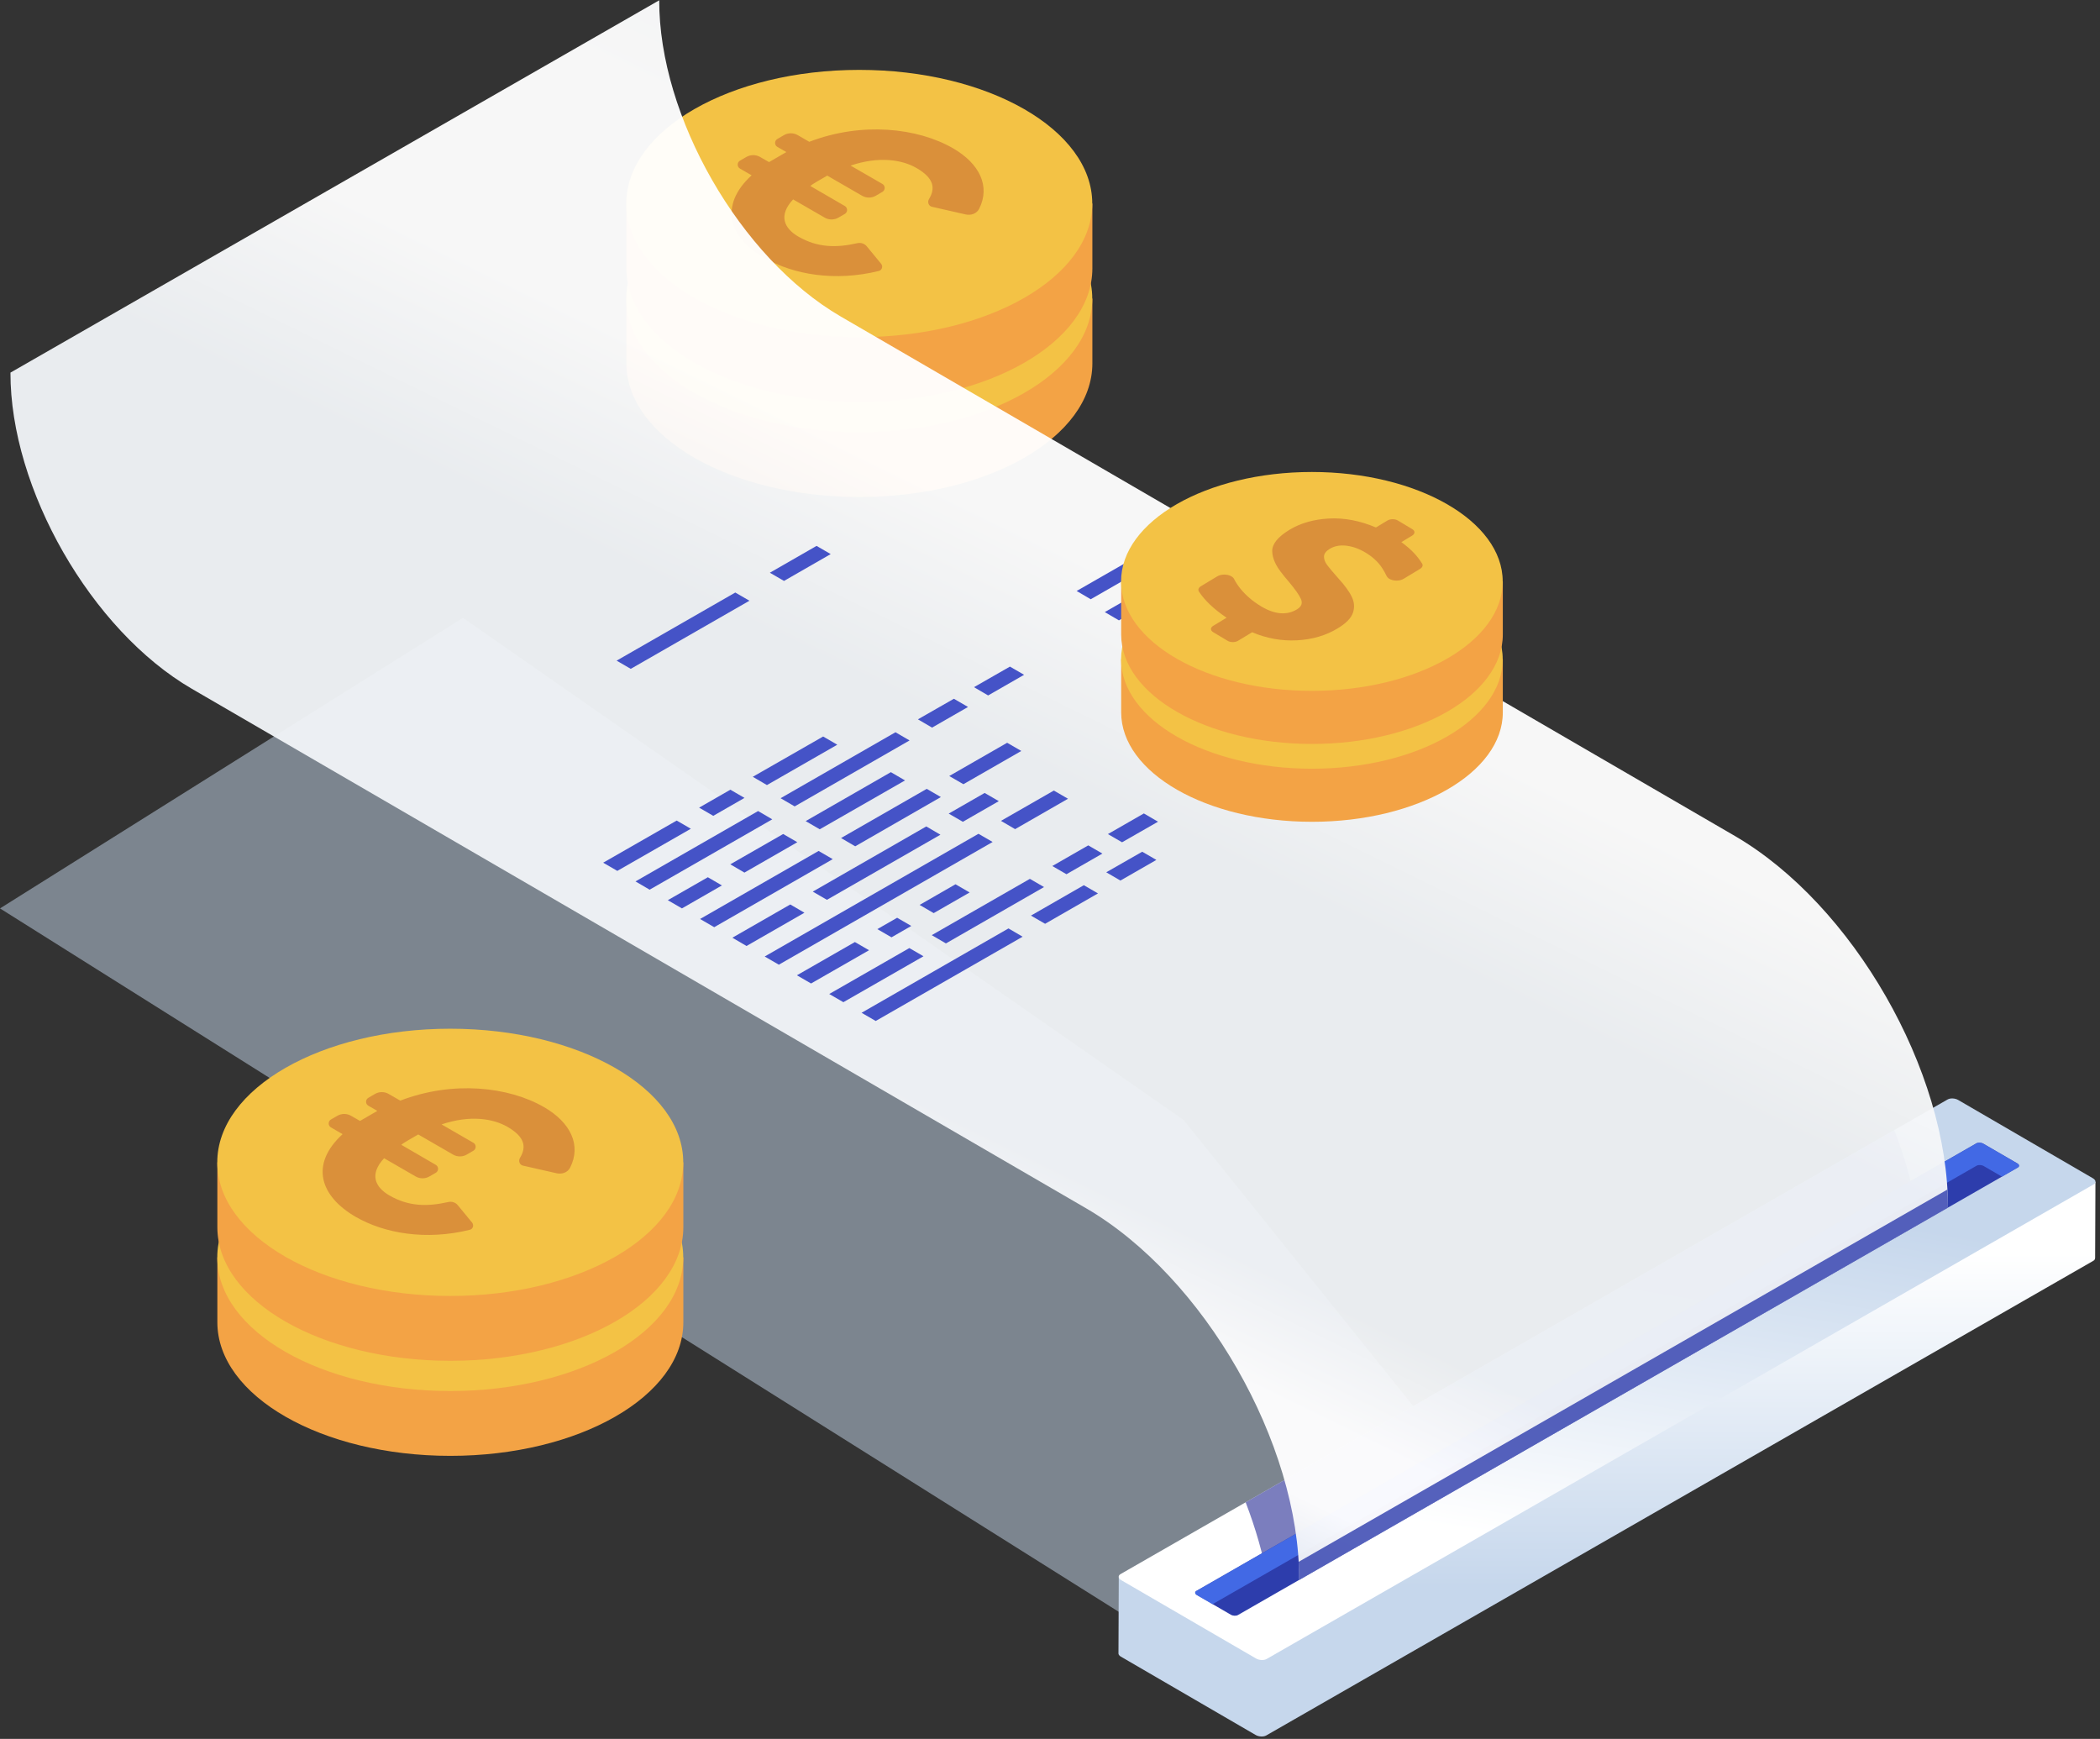 <svg width="465" height="385" viewBox="0 0 465 385" fill="none" xmlns="http://www.w3.org/2000/svg">
    <rect x="0" y="0" width="465" height="385" fill="#333333" stroke="none"/>
    <path opacity="0.5" d="M251.683 359.349L0 201.125L102.515 136.787L262.092 247.965L334.51 338.205L251.683 359.349Z" fill="#C6D8EC"/>
    <path d="M235.381 66.106C226.573 57.028 209.675 50.871 190.276 50.871C170.877 50.871 153.979 57.013 145.171 66.106H138.699V80.457C138.699 96.8 161.799 110.042 190.291 110.042C218.783 110.042 241.882 96.8 241.882 80.457V66.106H235.381Z" fill="#F3A345"/>
    <path d="M190.267 95.693C218.761 95.693 241.859 82.447 241.859 66.107C241.859 49.767 218.761 36.522 190.267 36.522C161.774 36.522 138.676 49.767 138.676 66.107C138.676 82.447 161.774 95.693 190.267 95.693Z" fill="#F3C245"/>
    <path d="M235.381 45.059C226.573 35.981 209.675 29.824 190.276 29.824C170.877 29.824 153.979 35.966 145.171 45.059H138.7V59.41C138.7 75.753 161.799 88.996 190.291 88.996C218.783 88.996 241.882 75.753 241.882 59.41V45.059H235.381Z" fill="#F3A345"/>
    <path d="M190.268 74.644C218.761 74.644 241.859 61.398 241.859 45.058C241.859 28.719 218.761 15.473 190.268 15.473C161.775 15.473 138.676 28.719 138.676 45.058C138.676 61.398 161.775 74.644 190.268 74.644Z" fill="#F3C245"/>
    <path d="M211.055 32.847C203.173 28.284 190.847 26.926 179.198 31.396L176.635 29.916C175.689 29.369 174.523 29.372 173.58 29.923L172.128 30.77C171.455 31.163 171.458 32.137 172.135 32.525L174.123 33.666L172.953 34.344L171.784 35.023L170.287 35.889L168.3 34.749C167.358 34.209 166.2 34.211 165.261 34.755L163.852 35.571C163.177 35.962 163.178 36.937 163.853 37.327L166.428 38.814C159.06 45.577 161.516 52.597 169.304 57.113C175.69 60.808 184.913 62.386 194.595 59.993C195.303 59.818 195.57 58.966 195.107 58.402L191.926 54.533C191.425 53.923 190.615 53.665 189.845 53.839C185.143 54.898 181.045 54.838 176.789 52.386C173.678 50.584 172.252 47.753 175.62 44.149L182.61 48.184C183.553 48.728 184.714 48.727 185.656 48.181L187.065 47.366C187.739 46.975 187.739 46.002 187.066 45.611L179.432 41.177C179.807 40.85 180.298 40.569 180.836 40.241L182.005 39.563L183.175 38.884L190.884 43.336C191.83 43.882 192.996 43.88 193.939 43.329L195.395 42.48C196.067 42.087 196.065 41.114 195.39 40.725L188.344 36.661C194.636 34.532 199.735 35.35 202.939 37.199C206.805 39.44 207.176 41.648 205.704 44.078C205.313 44.724 205.61 45.611 206.347 45.778L213.823 47.477C214.999 47.744 216.26 47.309 216.807 46.235C219.329 41.279 216.937 36.251 211.055 32.847Z" fill="#DA903A"/>
    <path d="M463.989 261.693L463.921 278.539H463.904C463.921 278.762 463.801 278.984 463.51 279.155L280.376 384.239C279.777 384.581 278.733 384.53 278.048 384.136L248.207 366.793C247.882 366.605 247.694 366.365 247.66 366.126V366.109C247.66 366.091 247.66 366.074 247.66 366.057L247.728 349.04L262.212 357.309L431.187 260.358C431.787 260.015 432.831 260.067 433.516 260.46L443.754 266.418L463.989 261.693Z" fill="url(#paint0_linear)"/>
    <path d="M431.255 243.426L248.121 348.509C247.522 348.852 247.59 349.451 248.292 349.862L278.133 367.204C278.817 367.598 279.862 367.65 280.461 367.307L463.595 262.224C464.194 261.881 464.126 261.282 463.424 260.871L433.583 243.529C432.898 243.135 431.854 243.084 431.255 243.426Z" fill="url(#paint1_linear)"/>
    <path opacity="0.6" d="M424.63 268.746L280.736 349.81C279.674 344.109 278.014 338.322 275.822 332.621L419.46 250.205C421.823 256.351 423.586 262.6 424.63 268.746Z" fill="#242993"/>
    <path d="M437.59 253.151L264.917 352.226C264.506 352.465 264.557 352.876 265.036 353.15L272.535 357.499C272.997 357.773 273.716 357.807 274.127 357.567L446.801 258.493C447.212 258.253 447.16 257.842 446.681 257.568L439.182 253.22C438.72 252.946 438.001 252.912 437.59 253.151Z" fill="#2D3DAC"/>
    <path opacity="0.8" d="M446.803 258.492L443.294 260.513L439.253 258.167C438.791 257.893 438.072 257.859 437.661 258.099L268.497 355.17L265.039 353.167C264.577 352.893 264.526 352.482 264.919 352.242L437.593 253.168C438.004 252.928 438.723 252.963 439.185 253.237L446.684 257.585C447.163 257.842 447.214 258.253 446.803 258.492Z" fill="#4775F4"/>
    <path opacity="0.96" d="M2.316 82.498L145.971 0.064C145.903 25.796 163.896 57.143 186.152 70.069L384.112 185.064C410.271 200.267 431.415 237.11 431.329 267.361L287.674 349.794C287.76 319.543 266.616 282.701 240.457 267.498L42.48 152.502C20.224 139.576 2.248 108.229 2.316 82.498Z" fill="url(#paint2_linear)"/>
    <path opacity="0.8" d="M431.329 267.376L287.675 349.81C287.675 348.474 287.623 347.139 287.555 345.786H287.572L431.21 263.37C431.278 264.705 431.329 266.041 431.329 267.376Z" fill="#2D3DAC"/>
    <path d="M223.306 205.556L190.777 224.234L193.91 226.048L226.439 207.388L223.306 205.556Z" fill="#4553C7"/>
    <path d="M239.991 195.987L228.281 202.716L231.414 204.53L243.124 197.802L239.991 195.987Z" fill="#4553C7"/>
    <path d="M252.919 188.573L244.958 193.127L248.091 194.959L256.052 190.388L252.919 188.573Z" fill="#4553C7"/>
    <path d="M201.353 209.904L183.616 220.074L186.749 221.888L204.486 211.719L201.353 209.904Z" fill="#4553C7"/>
    <path d="M228.045 194.581L206.32 207.044L209.453 208.876L231.178 196.396L228.045 194.581Z" fill="#4553C7"/>
    <path d="M240.971 187.17L233.01 191.741L236.143 193.556L244.104 188.985L240.971 187.17Z" fill="#4553C7"/>
    <path d="M253.284 180.099L245.323 184.67L248.456 186.484L256.417 181.93L253.284 180.099Z" fill="#4553C7"/>
    <path d="M189.299 208.57L176.459 215.932L179.592 217.747L192.432 210.385L189.299 208.57Z" fill="#4553C7"/>
    <path d="M198.653 203.193L194.271 205.71L197.403 207.525L201.786 205.008L198.653 203.193Z" fill="#4553C7"/>
    <path d="M211.575 195.78L203.631 200.351L206.747 202.166L214.708 197.595L211.575 195.78Z" fill="#4553C7"/>
    <path d="M216.662 184.603L169.325 211.772L172.458 213.587L219.795 186.417L216.662 184.603Z" fill="#4553C7"/>
    <path d="M233.351 175.031L221.641 181.742L224.774 183.574L236.484 176.846L233.351 175.031Z" fill="#4553C7"/>
    <path d="M174.991 200.25L162.168 207.612L165.301 209.444L178.124 202.082L174.991 200.25Z" fill="#4553C7"/>
    <path d="M205.104 182.976L179.972 197.408L183.105 199.223L208.237 184.807L205.104 182.976Z" fill="#4553C7"/>
    <path d="M218.03 175.562L210.069 180.134L213.202 181.948L221.163 177.377L218.03 175.562Z" fill="#4553C7"/>
    <path d="M181.26 188.402L155.015 203.468L158.148 205.283L184.393 190.217L181.26 188.402Z" fill="#4553C7"/>
    <path d="M205.204 174.655L186.235 185.544L189.368 187.376L208.337 176.47L205.204 174.655Z" fill="#4553C7"/>
    <path d="M223.013 164.451L210.19 171.813L213.323 173.628L226.146 166.266L223.013 164.451Z" fill="#4553C7"/>
    <path d="M156.737 194.223L147.869 199.307L151.002 201.122L159.853 196.037L156.737 194.223Z" fill="#4553C7"/>
    <path d="M173.416 184.652L161.706 191.363L164.839 193.195L176.549 186.467L173.416 184.652Z" fill="#4553C7"/>
    <path d="M197.264 170.957L178.398 181.794L181.514 183.609L200.397 172.789L197.264 170.957Z" fill="#4553C7"/>
    <path d="M167.868 179.568L140.716 195.148L143.849 196.98L171.001 181.4L167.868 179.568Z" fill="#4553C7"/>
    <path d="M198.286 162.122L172.845 176.726L175.961 178.54L201.402 163.937L198.286 162.122Z" fill="#4553C7"/>
    <path d="M211.215 154.709L203.254 159.263L206.387 161.095L214.348 156.524L211.215 154.709Z" fill="#4553C7"/>
    <path d="M223.629 147.588L215.668 152.142L218.801 153.974L226.762 149.403L223.629 147.588Z" fill="#4553C7"/>
    <path d="M149.84 181.674L133.559 191.004L136.692 192.819L152.973 183.489L149.84 181.674Z" fill="#4553C7"/>
    <path d="M289.296 167.687L311.86 154.744L314.993 156.559L292.429 169.502L289.296 167.687Z" fill="#4553C7"/>
    <path d="M286.992 160.77L304.728 150.601L307.844 152.415L290.125 162.585L286.992 160.77Z" fill="#4553C7"/>
    <path d="M284.742 153.803L297.565 146.441L300.698 148.256L287.858 155.618L284.742 153.803Z" fill="#4553C7"/>
    <path d="M271.749 152.997L290.41 142.28L293.543 144.095L274.882 154.812L271.749 152.997Z" fill="#4553C7"/>
    <path d="M270.432 145.499L283.255 138.138L286.388 139.952L273.565 147.314L270.432 145.499Z" fill="#4553C7"/>
    <path d="M259.851 143.309L276.115 133.979L279.248 135.793L262.967 145.124L259.851 143.309Z" fill="#4553C7"/>
    <path d="M260.092 134.902L268.96 129.817L272.093 131.649L263.225 136.734L260.092 134.902Z" fill="#4553C7"/>
    <path d="M244.631 135.518L261.803 125.674L264.936 127.489L247.764 137.35L244.631 135.518Z" fill="#4553C7"/>
    <path d="M238.399 130.844L254.663 121.514L257.796 123.328L241.515 132.676L238.399 130.844Z" fill="#4553C7"/>
    <path d="M161.721 174.844L154.805 178.816L157.938 180.63L164.854 176.658L161.721 174.844Z" fill="#4553C7"/>
    <path d="M182.266 163.065L166.687 171.985L169.82 173.817L185.399 164.88L182.266 163.065Z" fill="#4553C7"/>
    <path d="M162.814 131.188L136.535 146.27L139.668 148.085L165.947 133.002L162.814 131.188Z" fill="#4553C7"/>
    <path d="M180.808 120.863L170.468 126.804L173.601 128.619L183.941 122.678L180.808 120.863Z" fill="#4553C7"/>
    <path d="M144.809 278.395C136.001 269.317 119.104 263.16 99.704 263.16C80.305 263.16 63.408 269.302 54.599 278.395H48.128V292.746C48.128 309.089 71.227 322.331 99.719 322.331C128.211 322.331 151.311 309.089 151.311 292.746V278.395H144.809Z" fill="#F3A345"/>
    <path d="M99.7 307.981C128.193 307.981 151.291 294.735 151.291 278.395C151.291 262.056 128.193 248.81 99.7 248.81C71.207 248.81 48.109 262.056 48.109 278.395C48.109 294.735 71.207 307.981 99.7 307.981Z" fill="#F3C245"/>
    <path d="M144.809 257.348C136.001 248.27 119.104 242.113 99.704 242.113C80.305 242.113 63.408 248.255 54.599 257.348H48.128V271.699C48.128 288.042 71.227 301.285 99.719 301.285C128.211 301.285 151.311 288.042 151.311 271.699V257.348H144.809Z" fill="#F3A345"/>
    <path d="M99.7 286.932C128.193 286.932 151.291 273.686 151.291 257.346C151.291 241.007 128.193 227.761 99.7 227.761C71.207 227.761 48.109 241.007 48.109 257.346C48.109 273.686 71.207 286.932 99.7 286.932Z" fill="#F3C245"/>
    <path d="M120.488 245.136C112.605 240.573 100.279 239.215 88.63 243.685L86.067 242.205C85.121 241.658 83.955 241.661 83.012 242.212L81.561 243.059C80.887 243.452 80.891 244.426 81.567 244.814L83.555 245.955L82.385 246.633L81.216 247.312L79.719 248.178L77.732 247.038C76.79 246.498 75.632 246.5 74.693 247.044L73.284 247.86C72.609 248.251 72.61 249.226 73.285 249.616L75.86 251.103C68.492 257.866 70.948 264.886 78.737 269.402C85.123 273.097 94.345 274.675 104.027 272.282C104.735 272.107 105.002 271.255 104.539 270.691L101.358 266.822C100.857 266.212 100.047 265.954 99.277 266.128C94.575 267.187 90.477 267.127 86.221 264.675C83.111 262.873 81.684 260.042 85.052 256.438L92.042 260.473C92.985 261.017 94.146 261.016 95.088 260.471L96.497 259.655C97.171 259.264 97.171 258.291 96.498 257.9L88.864 253.466C89.239 253.139 89.73 252.858 90.268 252.53L91.437 251.852L92.607 251.173L100.316 255.625C101.262 256.171 102.428 256.169 103.371 255.618L104.827 254.769C105.5 254.376 105.497 253.403 104.822 253.014L97.776 248.95C104.068 246.821 109.167 247.64 112.371 249.488C116.237 251.729 116.608 253.937 115.136 256.367C114.745 257.013 115.042 257.9 115.779 258.067L123.255 259.766C124.431 260.033 125.692 259.599 126.239 258.524C128.761 253.568 126.37 248.54 120.488 245.136Z" fill="#DA903A"/>
    <path d="M327.44 145.966C320.227 138.532 306.388 133.489 290.501 133.489C274.613 133.489 260.775 138.519 253.561 145.966H248.261V157.719C248.261 171.104 267.179 181.949 290.513 181.949C313.847 181.949 332.765 171.104 332.765 157.719V145.966H327.44Z" fill="#F3A345"/>
    <path d="M290.49 170.197C313.825 170.197 332.742 159.349 332.742 145.967C332.742 132.585 313.825 121.737 290.49 121.737C267.155 121.737 248.238 132.585 248.238 145.967C248.238 159.349 267.155 170.197 290.49 170.197Z" fill="#F3C245"/>
    <path d="M327.44 128.729C320.227 121.294 306.388 116.252 290.501 116.252C274.613 116.252 260.775 121.282 253.561 128.729H248.261V140.482C248.261 153.866 267.179 164.712 290.513 164.712C313.847 164.712 332.765 153.866 332.765 140.482V128.729H327.44Z" fill="#F3A345"/>
    <path d="M290.49 152.959C313.825 152.959 332.742 142.111 332.742 128.729C332.742 115.347 313.825 104.499 290.49 104.499C267.155 104.499 248.238 115.347 248.238 128.729C248.238 142.111 267.155 152.959 290.49 152.959Z" fill="#F3C245"/>
    <path d="M312.731 117.162L309.519 115.237C308.889 114.857 307.857 114.857 307.228 115.237L304.672 116.783C301.13 115.284 297.671 114.62 294.285 114.8C290.899 114.981 287.987 115.815 285.55 117.285C282.967 118.85 281.68 120.434 281.707 122.018C281.726 123.612 282.51 125.338 284.062 127.197C284.19 127.387 284.601 127.88 285.276 128.676C286.727 130.393 287.667 131.712 288.069 132.632C288.471 133.552 288.179 134.31 287.193 134.908C284.92 136.283 282.273 136.056 279.243 134.244C277.472 133.182 275.966 131.911 274.734 130.422C274.131 129.682 273.639 128.942 273.255 128.183C273.137 127.956 272.945 127.766 272.689 127.614C271.859 127.111 270.444 127.055 269.522 127.614L265.908 129.796C265.397 130.099 265.214 130.573 265.479 130.981C266.784 132.964 268.819 134.889 271.603 136.767L268.609 138.578C267.989 138.958 267.98 139.574 268.619 139.954L271.831 141.879C272.461 142.259 273.493 142.259 274.122 141.879L277.262 139.982C280.512 141.357 283.825 141.946 287.211 141.765C290.597 141.585 293.582 140.703 296.174 139.138C298.036 138.019 299.168 136.871 299.57 135.686C299.98 134.51 299.898 133.314 299.314 132.119C298.739 130.924 297.726 129.549 296.311 128.003C295.152 126.694 294.321 125.717 293.865 125.091C293.399 124.465 293.162 123.839 293.171 123.213C293.19 122.587 293.609 122.018 294.44 121.516C295.49 120.88 296.731 120.652 298.146 120.823C299.551 120.994 300.975 121.506 302.39 122.36C303.969 123.308 305.192 124.446 306.059 125.784C306.433 126.353 306.762 126.941 307.036 127.529C307.155 127.775 307.364 127.984 307.629 128.145C308.469 128.648 309.875 128.714 310.796 128.155L314.456 125.945C314.968 125.632 315.15 125.167 314.885 124.759C314.383 123.963 313.827 123.232 313.215 122.568C312.439 121.724 311.463 120.871 310.304 120.026L312.722 118.566C313.361 118.158 313.361 117.541 312.731 117.162Z" fill="#DA903A"/>
    <defs>
        <linearGradient id="paint0_linear" x1="355.825" y1="277.4" x2="355.86" y2="351.35" gradientUnits="userSpaceOnUse">
            <stop stop-color="white"/>
            <stop offset="1" stop-color="#C6D7EC"/>
        </linearGradient>
        <linearGradient id="paint1_linear" x1="355.858" y1="260.469" x2="342.491" y2="341.847" gradientUnits="userSpaceOnUse">
            <stop stop-color="#C6D7EC"/>
            <stop offset="1" stop-color="white"/>
        </linearGradient>
        <linearGradient id="paint2_linear" x1="114.743" y1="341.212" x2="290.697" y2="-18.292" gradientUnits="userSpaceOnUse">
            <stop stop-color="#F1F4F7"/>
            <stop offset="0.078" stop-color="#F1F4F7"/>
            <stop offset="0.134" stop-color="#F1F4F7"/>
            <stop offset="0.183" stop-color="#F1F4F7"/>
            <stop offset="0.212" stop-color="white"/>
            <stop offset="0.256" stop-color="white"/>
            <stop offset="0.315" stop-color="#F1F4F7"/>
            <stop offset="0.387" stop-color="#F1F4F7"/>
            <stop offset="0.514" stop-color="#F1F4F7"/>
            <stop offset="0.624" stop-color="white"/>
            <stop offset="0.755" stop-color="white"/>
            <stop offset="1" stop-color="#F1F4F7"/>
        </linearGradient>
    </defs>
</svg>
